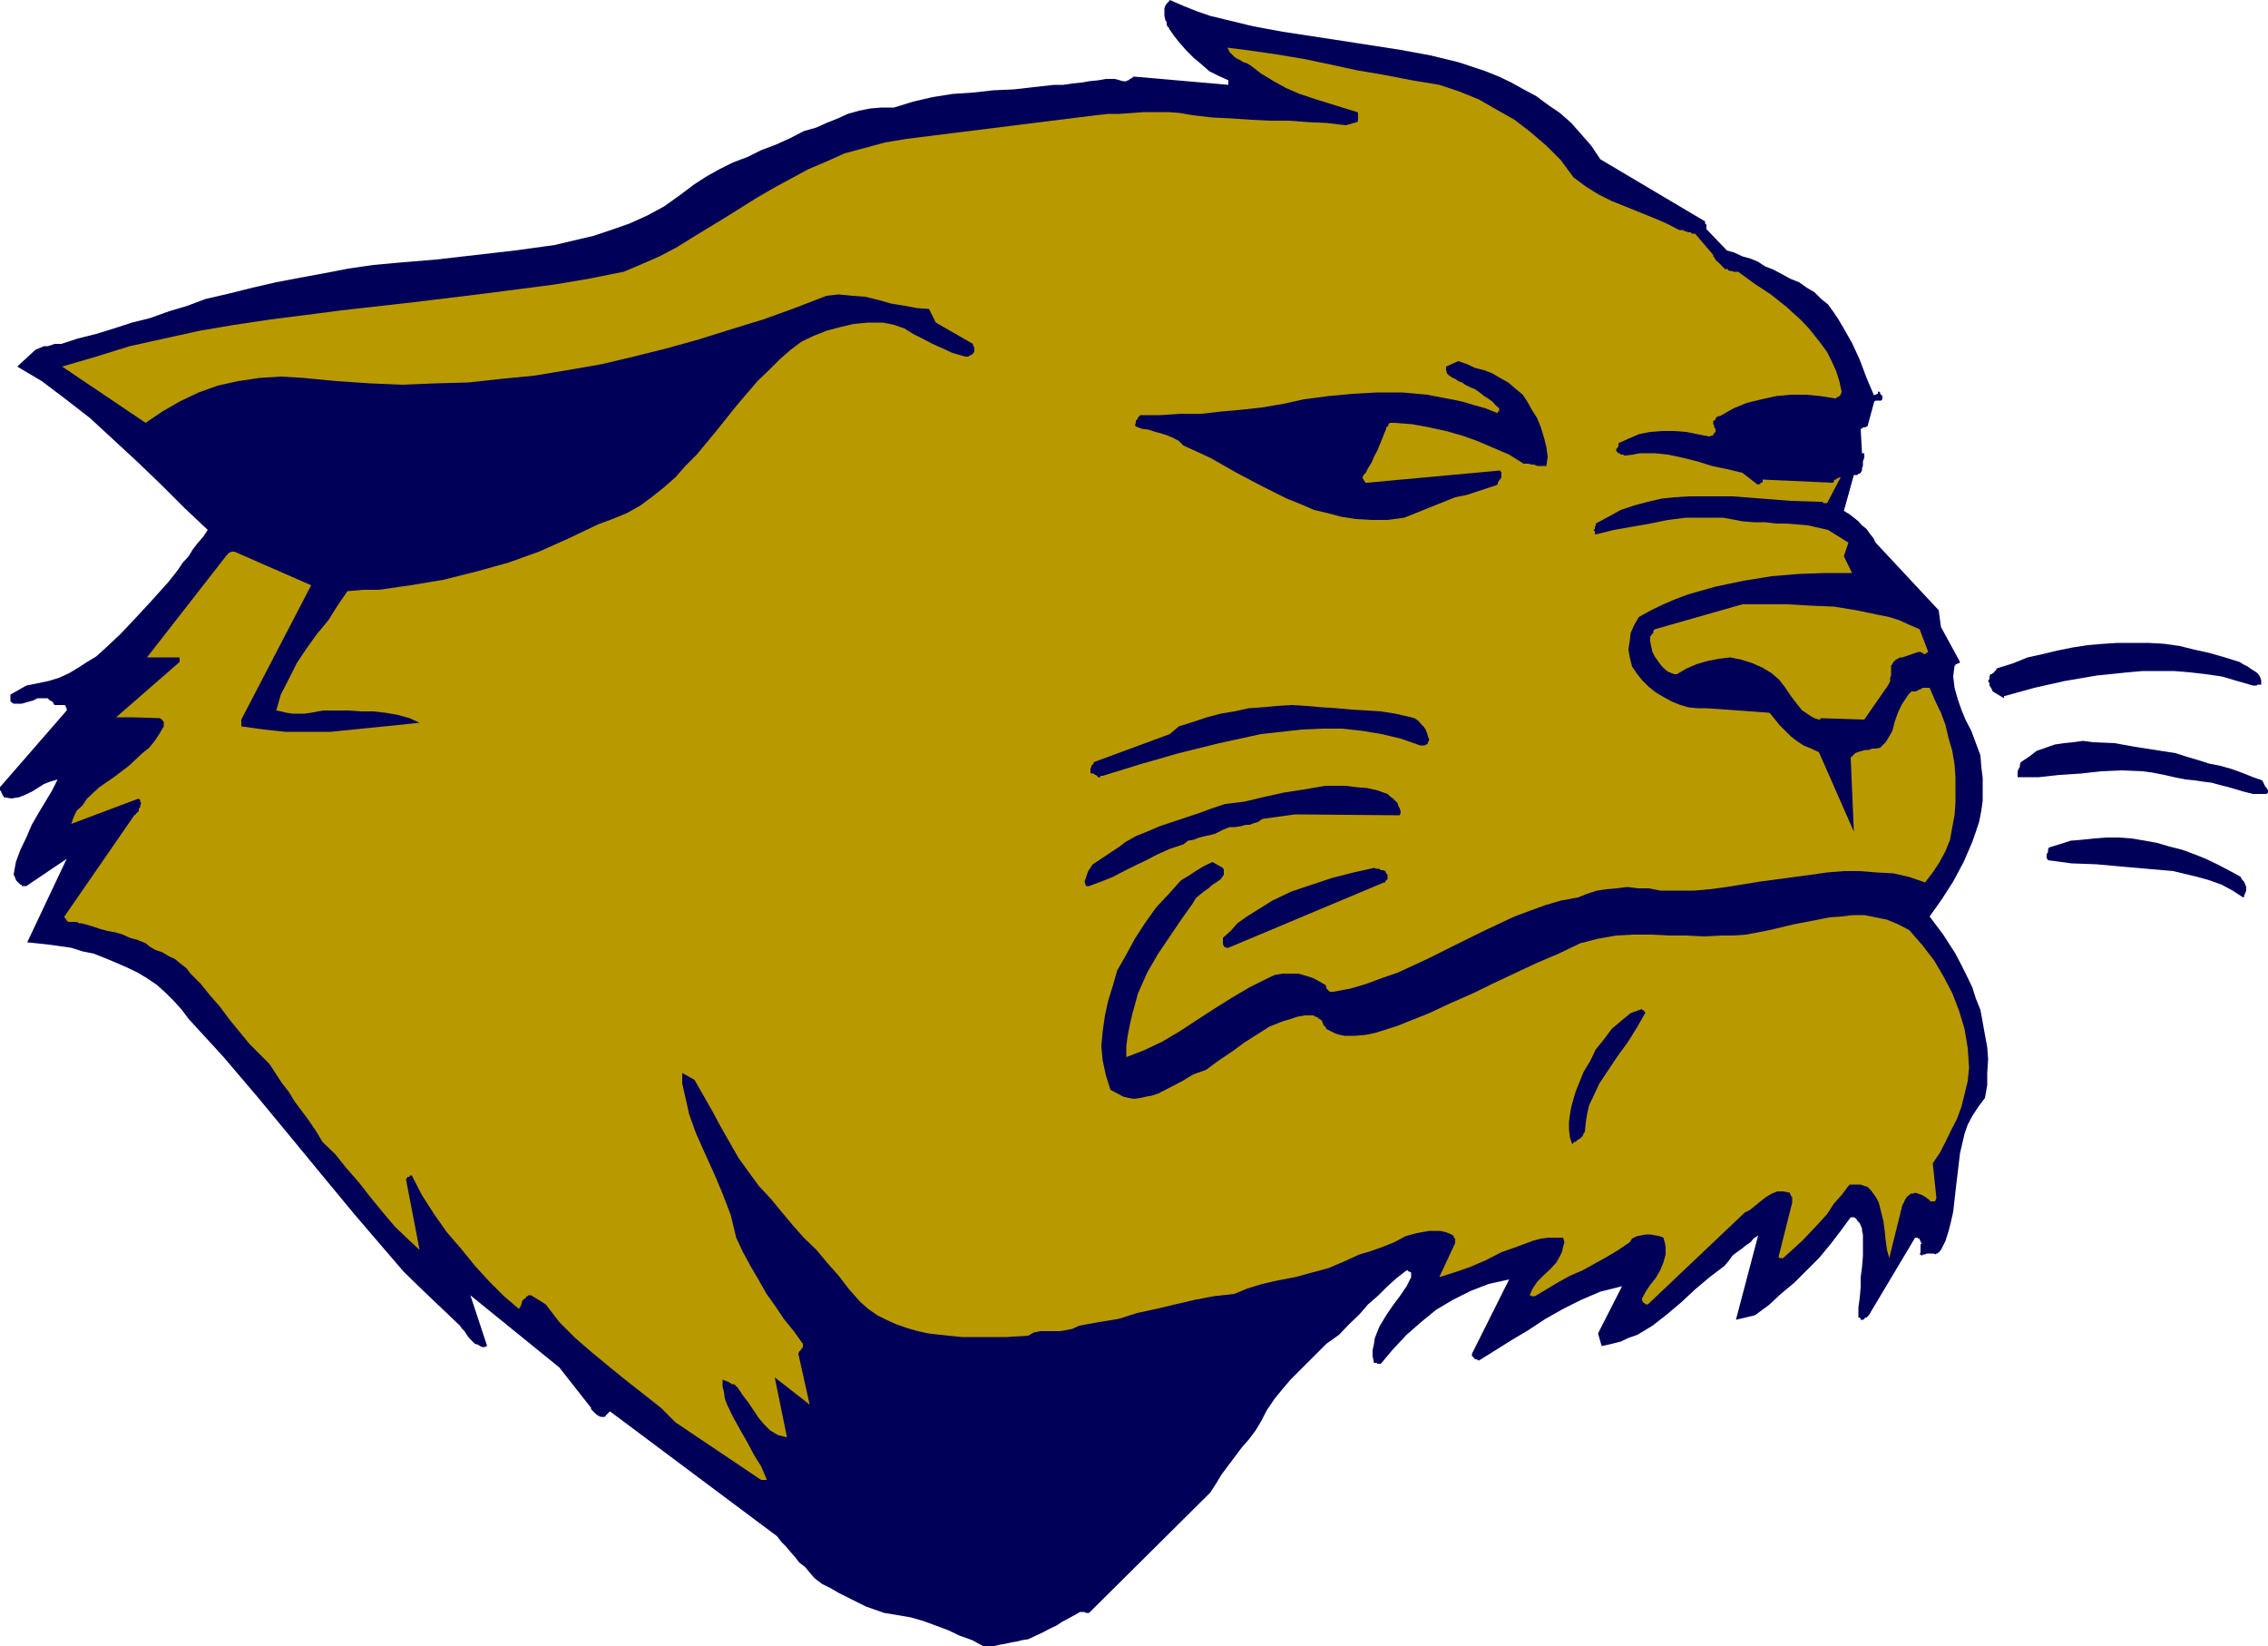<svg height="348.288" viewBox="0 0 360 261.216" width="480" xmlns="http://www.w3.org/2000/svg"><path style="fill:#000059" d="m410.318 371.409 1.584-5.688h.576l.144-.216h.216l.144-.144.216-.36v-.36l.144-.36v-.72l.216-.576v-.72h-.36l-.216-3.888h.216l.144-.216h.36l.216-.144h.144l1.08-3.96.216-.144h.864l.216-.216v-.504l-.216-.216-.144-.144v-.216l-.216-.144h-.144v.36h-.216v.144h-.36v.216l-1.224-2.88-1.08-2.88-1.224-2.664-1.44-2.52-.72-1.224-.72-1.08-.936-1.296-1.08-.864-1.08-1.08-1.224-.72-1.224-.864-1.44-.576-1.296-.72-1.368-.72-1.296-.504-1.08-.72-1.224-.504-1.296-.36-1.224-.576-1.224-.36-3.24-3.384v-.72l-.216-.144v-.36l-16.632-9.864-1.44-2.16-1.584-1.8-1.584-1.8-1.8-1.584-1.8-1.224-1.944-1.44-2.016-1.08-1.944-1.08-1.944-.936-2.16-.864-2.16-.72-2.16-.72-4.464-1.08-4.68-.864-9.288-1.44-9.432-1.44-4.68-.864-4.464-1.08-2.376-.576-2.088-.72-2.16-.864-2.16-.936-.144.216-.36.36-.216.36-.144.36v1.224l.144.576v.144l.216.216v.504l.144.216v.144h.216v.216l.864 1.224.864 1.08 1.08 1.224 1.08 1.08 1.296 1.08 1.224 1.08 1.44.72 1.584.72v.72l-14.832-1.296h-.288l-.144.216-.36.144-.216.216h-.144l-.216.144h-.504l-1.296-.36h-1.44l-1.224.216-1.44.144-1.224.216-1.44.144-1.44.216h-1.44l-3.24.36-3.168.36-3.24.144-3.24.36-3.24.216-3.168.504-3.096.72-3.024.936h-1.944l-1.8.144-1.8.36-1.8.504-1.584.72-1.8.72-1.584.72-2.016.576-2.088 1.08-2.376 1.08-2.304.864-2.16 1.08-2.304.864-2.16 1.08-1.944 1.08-2.016 1.296-2.304 1.728-2.52 1.8-2.664 1.44-2.88 1.296-2.88 1.008-2.808.936-3.096.72-3.024.72-6.264.864-6.264.72-6.264.72-6.048.504-3.96.36-3.96.576-3.744.72-3.888.72-3.816.72-3.744.864-3.744.936-3.744.864-2.88 1.08-2.88.864-3.024 1.08-2.88.72-2.88.936-2.808.864-2.88.72-2.664.864h-1.08l-.576.216-.504.144h-.576l-.504.216-.36.144-.504.216-2.88 2.664 3.888 2.304 3.816 2.88 3.888 3.024 3.744 3.456 3.816 3.528 3.744 3.6 3.6 3.6 3.744 3.528-.72 1.08-.936 1.08-.72.936-.648 1.08-.936 1.008-.72 1.08-.72.936-.864 1.08-2.52 2.808-2.52 2.736-2.52 2.664-2.448 2.304-1.44 1.296-1.44.864-1.44.936-1.44.864-1.584.72-1.656.504-1.728.36-1.8.36-2.52 1.44v1.08l.504.36h1.296l.504-.144.72-.216.576-.144.72-.36h1.584l.144.144.216.216.36.144.144.216.216.36h1.584l.216.144v.216l.144.144v.36l-10.584 12.168v.504l.216.216v.144l.144.216v.144l.216.216v.144l1.224.216 1.296-.216.864-.36 1.08-.504.936-.576 1.008-.648.936-.36 1.224-.36-.864 1.728-1.08 1.8-1.08 1.8-1.08 1.872-.864 2.016-.936 1.944-.72 1.944-.36 2.016.216.36v.144l.144.216v.144l.216.216.144.144.216.216.144.144h.216v.216h.72l6.408-4.32-6.264 13.248 3.384.36 3.6.504 1.8.576 1.8.36 1.8.72 1.728.72 1.656.72 1.8.864 1.44.864 1.584 1.08 1.44 1.296 1.224 1.224 1.296 1.44 1.08 1.44 5.544 6.048 5.328 6.264 5.184 6.264 5.04 6.12 5.184 6.264 5.184 6.048 2.664 3.096 2.88 2.808 3.024 2.88 3.024 2.88.36.504.36.36.36.576.36.504.36.36.576.576.504.144.576.36h.504l.216-.144h.144l-2.664-8.064 14.112 11.448 5.04 6.408v.216l.144.144.216.216.144.144.216.216.144.144.36.216.36.144h.576l.144-.144.144-.216.216-.144.144-.216.216-.144 26.496 19.8.72.936.72.72.72.864.648.72.72.936.936.72.72.864.72.864 1.224.936 1.44.72 1.224.72 1.44.72 1.44.72 1.44.72 1.44.504 1.44.504 2.16.36 2.088.36 2.016.576 1.944.72 1.944.72 1.8.864 2.016.72 1.728.936h1.8l.936-.216.864-.144.936-.216.864-.144.864-.216.936-.144 1.224-.576 1.08-.504 1.08-.576 1.08-.504.864-.576.936-.504 1.08-.576.864-.504h.72l.216.144h.504l19.224-19.08.936-1.44.864-1.44 1.08-1.44 1.08-1.44 1.08-1.44 1.08-1.224 1.08-1.44.864-1.44.936-1.8 1.224-1.8 1.296-1.584 1.224-1.44 1.44-1.44 1.44-1.44 1.44-1.44 1.368-1.368 2.016-1.44 1.584-1.656 1.656-1.584 1.368-1.584 1.656-1.44 1.44-1.44 1.44-1.296 1.584-1.224h.144l.216.216h.144l.216.144v.72l-.72 1.44-1.08 1.584-1.08 1.44-1.08 1.584-1.08 1.8-.72 1.8-.144.936-.216 1.008v.936l.216 1.08h.504v.144h.576l1.944-2.304 2.16-2.304 2.304-2.016 2.376-1.944 2.664-1.584 2.88-1.44 2.808-1.08 3.24-.72-5.904 11.808v.36l.216.144.144.216.144.144h.216l.36.216 2.664-1.656 2.52-1.584 2.664-1.584 2.736-1.8 2.808-1.584 2.88-1.44 3.024-1.296 3.456-.864-3.816 7.488.576 2.016 1.584-.36 1.44-.36 1.224-.576 1.44-.504 2.376-1.44 2.304-1.8 2.304-1.944 2.16-2.016 2.304-1.944 2.376-1.8.72-.864.504-.72.72-.576.72-.504.72-.576.72-.504.504-.576.72-.504-3.528 13.392 3.024-.72 2.16-1.584 1.944-1.8 2.16-1.8 1.944-1.944 1.944-1.944 1.8-2.16 1.656-2.16 1.584-2.16h.504l.36.216.216.36.36.36.144.36.216.504v.36l.144.576v3.384l-.144 1.8-.216 1.584v1.584l-.144 1.656-.216 1.584v1.584h.216l.144.216v.144h.36l.216-.144.144-.216h.216l.144-.144.216-.216 7.344-12.312h.36l.144.144h.216v.216l.144.144v.216l.216.144-.216.216v1.224l-.144.36h.144l.216.216.144-.216h.36l.216-.144h1.224l.144.144.216-.144h.144l.216-.216h.144v-.144l.216-.216.72-1.44.504-1.584.36-1.44.36-1.584.36-3.24.36-3.024.36-3.024.72-3.096.504-1.44.72-1.368.936-1.44 1.08-1.44.36-2.016v-1.944l.144-2.16-.144-1.944-.36-1.944-.36-2.016-.36-1.944-.72-1.8-.576-1.8-.864-1.8-.864-1.728-.936-1.8-1.944-3.024-2.16-2.88 1.944-2.736 1.8-2.808 1.656-3.096 1.368-3.168.576-1.656.504-1.512.36-1.8.216-1.584v-3.6l-.216-1.8-.144-1.8-.72-1.944-.72-1.944-.936-1.8-.648-1.584-.576-1.656-.504-1.8-.216-1.8.216-1.728h.144v-.216h.216l.144-.144h.216l.144-.216-3.024-5.544-.36-2.664-10.008-10.728-.36-.72-.576-.72-.504-.72-.72-.576-.576-.648-.72-.576-.648-.504z" transform="translate(-117.638 -290.337)"/><path style="fill:#000059" d="M224.342 471.56v-.215h.144l.216-.144h.144v-2.16l-.144-.864-.36-1.08-.72-2.016-.936-1.944-1.08-1.944-1.08-2.016-.864-2.16-.72-1.944-1.224-2.304-.936-2.52-.72-2.52-.504-2.52-.36-2.448-.216-2.52-.144-2.664v-12.744l-.216-2.52-.144-2.232-.36-2.52-.504-2.304v-.216h-.36l-.216-.144h-.144l-.216-.144h-.144l.144-2.88.36-2.88.576-2.88.504-2.88 1.224-5.904 1.8-5.688 1.8-5.76 1.944-5.544 2.016-5.544 2.16-5.184h-1.08l-.72.36-.72.576-.576.72-.72.864-.504.72-.576.864-.648.72-2.736 5.184-2.304 5.256-1.944 5.688-1.8 5.76-.72 2.808-.72 2.88-.576 3.024-.36 2.88-.36 3.024-.144 2.88v5.76l.144.144.216.216.36.144.144.216.36.144.216.216.36.144.144.144-.36 6.408v6.408l.216 3.456.144 3.384.576 3.24.504 3.168.576 3.24.864 3.24 1.08 3.024 1.224 3.024 1.44 2.736 1.656 2.664 1.944 2.52 1.944 2.304.36.144.36.216.36.36.216.144.36.216.144.144.216.36.36.216h.144zm249.336-38.807h.144v-.216l.216-.504.144-.36v-.576l-.144-.36-.216-.504-.36-.36-.144-.36-.36-.216-1.584-.864-1.8-.936-1.8-.864-1.8-.72-1.944-.72-2.016-.504-1.944-.576-1.944-.36-2.16-.36-2.016-.144h-1.944l-1.944.144-2.016.216-1.728.144-1.8.576-1.656.504-.144.36v.36l-.216.36v.576l.216.36 3.744.504 3.96.144 3.888.36 4.176.36 4.104.36 3.888.936 1.8.504 2.016.72 1.728.936zm1.584-16.416h2.16l.216-.216v-.36l-.216-.36-.144-.144-.216-.36-.144-.36-.216-.36-1.44-.504-1.8-.72-1.584-.576-1.8-.504-1.8-.36-1.8-.576-1.728-.504-1.8-.576-3.24-.504-3.24-.504-3.168-.576-3.456-.144-1.584-.216-1.584.216-1.44.144-1.44.216-1.44.504-1.44.504-1.224.936-1.296.864-.144.36v.36l-.216.36-.144.36v.936h3.384l3.24-.36 3.384-.216 3.24-.36 3.168-.144 3.456.144 1.584.216 1.8.36 1.584.36 1.8.36 1.44.144 1.44.216 1.224.144 1.296.36 1.44.36 1.224.36 1.224.36zm-280.08-10.368 1.944-.576 1.8-.504 1.8-.72 1.584-1.08 1.584-1.08 1.44-1.224 1.44-1.296 1.44-1.44.144-.36.216-.144.144-.216v-.144h.216l.144-.144-1.08-.216-.864.216-.864.144-.936.36-1.8.72-1.8 1.08-1.584 1.224-1.8 1.08-1.8 1.08-1.944.72-.144.144-.216.36v.216l-.144.36.144.36v.504l.216.36.144.36v-.144h.36z" transform="translate(-117.638 -290.337)"/><path style="fill:#b89900" d="m406.718 404.313 6.84.216 3.744-5.4.216-.36.144-.36v-.504l.144-.36v-1.584l.216-.216.144-.36.216-.144.144-.216.36-.144.36-.216h.36l2.52-.864h.36l.216.144h.144l.216.216h.144l.216-.216.288-.144-1.368-3.6-1.656-.72-1.584-.72-1.584-.504-1.8-.36-3.456-.72-3.528-.576-3.6-.144-3.744-.216h-7.2l-13.896 3.96-.216.216v.36l-.144.144-.216.216v.144h-.144v.864l.144.72.216.936.36.72.36.504.504.72.504.576.576.504.36.216h.144l.216.144h.144l.216.144h.504l1.44-.864 1.656-.72 1.728-.504 1.8-.36 1.8-.216 1.8.36 1.8.576 1.584.72 1.44.864 1.224 1.08.936 1.224.864 1.296.936 1.224.864 1.08.576.36.72.504.648.36.72.216h.216v-.216h.144z" transform="translate(-117.638 -290.337)"/><path style="fill:#000059" d="m435.878 400.785 4.68-1.296 4.824-1.08 5.04-.864 4.824-.504 2.52-.216h4.968l2.52.216 2.52.288 2.52.36 2.448.72 2.52.72h.576l.144-.144h.576v-.72l-.216-.576-.36-.504-.504-.36-.576-.36-.504-.36-.72-.36-.576-.36-2.304-.72-2.52-.72-2.304-.504-2.304-.576-2.52-.36-2.52-.144h-4.824l-2.304.144-2.52.216-2.304.36-2.52.504-2.376.576-2.304.504-2.304.936-2.304.72-.36.144v.216l-.216.144-.144.216-.216.144-.144.144h-.216l-.144.36v.36l-.216.36.216.36v.36l.144.216.216.36.144.36 1.8 1.08v-.36zm-23.76-43.705v.72l-.216.72-.144.577-.36.72-.144.72-.216.72-.144.504-.216.72-1.8.144-7.704-.36 1.656-5.688h6.408l1.08-1.8z" transform="translate(-117.638 -290.337)"/><path style="fill:#b89900" d="m409.814 366.08-2.16 4.105h-.576l-.144-.216h-.576l-4.464-.144-4.608-.36-4.68-.36h-6.768l-2.376.144-2.088.216-2.16.504-2.16.576-2.16.72-1.944 1.08-2.016 1.08v.288l-.144.216v.36l-.216.144.216.216v.36l.144.144 2.88-.72 2.88-.504 2.88-.504 2.808-.576 2.88-.36h5.904l3.024.576 1.8.144h1.8l1.8.216h1.584l1.8.144 1.656.144 1.584.36 1.584.36 3.24 2.016-.72 2.16 1.296 2.664h-4.176l-4.248.144-4.32.36-4.464.72-4.464.936-4.32 1.224-1.944.72-2.016.864-1.944.936-1.944 1.08-.72 1.224-.576 1.296-.144 1.224-.216 1.44.216 1.224.36 1.44.72 1.08.864 1.08 1.08 1.08 1.08.864 1.224.72 1.296.72 1.44.576 1.224.36 1.44.144h1.44l10.008.72.72.864.864 1.08.936.936.864.864.936.72 1.08.72 1.224.504 1.224.576 5.544 12.6-.504-11.736.36-.36.36-.36.36-.144.72-.216.504-.144h.576l.504-.216h.576l.72-.144.504-.504.36-.36.36-.576.72-1.224.36-1.44.504-1.44.576-1.224.36-.576.36-.504.36-.576.504-.504h.72l.36-.216.36-.144.36-.216h1.08l.864 2.016.936 1.944.72 1.944.504 2.16.576 1.944.36 2.16.144 2.016v4.104l-.144 1.944-.36 1.872-.36 2.016-.72 1.8-.936 1.728-1.08 1.656-1.224 1.584-2.52-.864-2.52-.576-2.664-.144-2.664-.216h-2.52l-2.664.216-2.52.36-2.664.36-5.4.72-5.328.864-2.736.36-2.448.216h-5.4l-1.8-.36h-1.8l-1.584-.216-1.8.216-1.584.144-1.44.216-1.584.504-1.44.576-2.736.504-2.448.72-2.376.864-2.52.936-4.608 2.16-4.68 2.304-4.608 2.304-4.68 2.16-2.52.864-2.52.936-2.448.72-2.736.504h-.504l-.216-.144-.144-.216-.216-.144v-.216l-.144-.36-.864-.504-1.08-.576-1.08-.36-1.296-.36h-2.448l-1.296.216-1.08.504-2.88 1.44-2.808 1.656-2.88 1.8-2.664 1.728-2.736 1.8-2.808 1.656-2.88 1.368-2.808 1.08v-1.728l.216-1.656.36-1.8.36-1.584.936-3.384 1.44-3.24 1.656-2.88 1.944-2.88 1.8-2.664 1.8-2.52.504-.864.576-.504.72-.576.72-.504.648-.576.576-.36.72-.504.504-.72v-.936h-.144v-.144l-1.656-.936-1.224.576-1.224.72-1.296.864-1.224.72-1.944 2.16-2.016 2.16-1.8 2.52-1.584 2.448-1.368 2.52-1.44 2.52-.72 2.52-.72 2.304-.504 2.304-.36 2.52-.216 2.376.216 2.304.504 2.304.72 2.304 1.08.576.936.504.864.216.864.144 1.008-.144.936-.216.864-.144 1.08-.36 1.8-.936 1.944-1.008 1.8-1.08 2.016-.72 1.944-1.44 2.16-1.44 1.944-1.44 1.944-1.224 2.016-1.296 2.16-.864 1.224-.36 1.08-.36 1.224-.216h1.296l.36.216h.144l.216.144h.144v.216h.216l.144.144.216.216v.144l.144.216v.144l.144.216.216.144.144.36.72.36.72.36.72.216.72.144h1.656l1.728-.144 1.656-.36 1.8-.576 1.584-.504 1.44-.576 3.6-1.44 3.384-1.584 3.6-1.584 3.384-1.656 3.384-1.584 3.384-1.584 3.384-1.44 3.456-1.656 2.808-.72 2.88-.504 2.664-.144h2.88l2.88.144h2.664l2.88.144 2.88-.144h1.8l1.944-.144 1.944-.36 1.8-.36 3.96-.936 3.744-.72 1.8-.36 1.944-.144 1.8-.216h1.8l1.8.36 1.8.36 1.728.72 1.8.936 2.016 2.304 1.944 2.52 1.44 2.448 1.44 2.736 1.08 2.808.864 2.88.504 3.024.216 3.096-.216 2.16-.504 2.088-.504 2.016-.72 1.944-.936 1.8-.864 1.8-.936 1.8-1.08 1.584.576 5.544-.216.504h-.72l-.36-.36-.504-.36-.504-.288-.576-.216-.504-.144-.36.144h-.36l-.216.216-.36.288-.144.216-.216.36-.144.36-.216.36-2.088 8.424-.36-1.296-.216-1.584-.144-1.44-.216-1.584-.36-1.44-.36-1.44-.36-.72-.504-.72-.36-.504-.576-.576-.504-.144-.576-.216h-1.728l-.216.216-1.08 1.44-1.224 1.368-1.08 1.656-1.296 1.44-1.368 1.44-1.296 1.368-1.584 1.44-1.44 1.296h-.576l-.144-.216 2.16-8.568v-.936l-.216-.144v-.144l-.144-.216v-.144l-1.08-.216h-.936l-.864.36-.864.504-.936.72-.864.72-.72.576-.936.504-15.336 14.544h-.36l-.216-.216h-.144v-.144l-.216-.216v-.36l.576-1.08.72-1.08.864-1.08.72-1.224.504-1.224.36-1.296v-1.224l-.144-.72-.216-.72-.504-.216-.72-.144-.864-.144h-.72l-.72.144-.72.144-.72.36-.36.576-1.8 1.224-1.8 1.08-1.944 1.08-1.944 1.08-2.016.864-1.944 1.08-1.8 1.08-1.8 1.08h-.504l-.216-.144h-.144l.504-1.08.72-1.08 1.08-1.08.936-.864 1.008-1.08.72-1.296.216-.504.144-.72.216-.72-.216-.72h-2.304l-1.224.144-1.296.36-2.52.936-2.448.864-2.52 1.296-2.52 1.08-2.52.864-2.304.72 2.52-5.4v-.72l-.216-.144v-.216l-.144-.144-.216-.144-.864-.36-.936-.216h-1.728l-2.016.36-1.8.504-1.728.936-1.8.72-2.016.72-1.728.504-2.376 1.08-2.52 1.08-2.664.72-2.664.72-2.664.504-2.52.576-2.376.72-2.088.864-3.24.36-3.024.576-3.096.72-3.024.72-3.024.648-2.952.936-3.096.504-3.168.576-1.08.504-1.08.216-.936.144h-3.024l-1.08.216-.864.504-3.384.216h-7.2l-3.528-.36-1.8-.216-1.656-.36-1.728-.504-1.656-.576-1.584-.72-1.44-.72-1.44-1.008-1.224-1.08-1.8-2.016-1.656-2.16-1.728-1.944-1.8-2.16-2.016-1.944-1.728-1.944-1.8-2.16-1.656-2.016-1.944-2.088-1.584-2.16-1.656-2.304-1.44-2.52-1.44-2.52-1.224-2.304-1.44-2.52-1.44-2.52-1.944-1.08v1.656l.36 1.584.36 1.584.36 1.656 1.08 3.024 1.44 3.24 1.44 3.168 1.368 3.24 1.296 3.384.864 3.6 1.08 2.304 1.296 2.376 1.224 2.088 1.224 2.16 1.44 2.016 1.296 1.944 1.584 1.944 1.44 2.016v.648h-.216v.216l-.144.144-.216.216-.144.36 1.8 8.064-5.544-4.32 1.944 9.504-1.44-.36-1.224-.72-.936-.936-.864-1.008-.864-1.296-.72-1.08-.936-1.224-.864-1.296-.216-.144-.144-.216-.216-.144h-.36l-.144-.144-.36-.216-.36-.144-.576-.216v1.08l.216.864.144 1.08.36.936.936 1.944 1.08 1.944 1.224 2.16 1.08 2.016 1.08 1.728.864 2.016v.144h-.864l-13.608-9.144-2.304-2.304-2.736-2.16-2.664-2.088-2.664-2.16-2.88-2.376-2.664-2.304-2.52-2.52-2.16-2.808-2.304-1.44h-.504v.144h-.216l-.144.216v.144h-.216l-.144.216-.216.144v.216l-.144.36v.144l-.216.36-.144.216-2.376-2.016-2.304-2.304-2.304-2.52-2.16-2.664-2.304-2.664-2.016-2.88-1.944-3.024-1.584-3.096h-.36v.216h-.36v.144l-.216.216 2.16 11.232-1.944-1.8-2.016-1.944-1.944-2.304-1.944-2.376-1.8-2.304-2.016-2.304-1.728-2.16-2.016-1.944-1.08-1.8-1.08-1.584-1.224-1.656-1.08-1.44-.864-1.44-1.08-1.368-1.08-1.656-.936-1.44-1.584-1.584-1.584-1.584-1.656-2.016-1.584-1.944-1.44-1.944-1.584-1.8-1.44-1.8-1.656-1.656-.648-.864-.936-.72-.864-.72-1.08-.504-.936-.576-1.08-.36-.864-.504-.72-.576-1.224-.504-1.296-.36-1.08-.504-1.224-.36-1.224-.216-1.296-.36-1.08-.36-1.224-.36-.576-.144h-.36l-.36-.216h-1.224l-.36-.144v-.216h-.144v-.144l-.216-.216v-.144l11.088-16.056.216-.144.144-.216.216-.144.144-.216v-.36l.216-.144v-.36l.144-.216v-.144l-.144-.216v-.36h-.216v-.144l-10.728 4.032.36-1.008.504-1.08.936-.864.72-1.08 1.944-1.8 2.304-1.584 2.376-1.8 2.16-2.016 1.08-.864.864-1.08.72-1.08.72-1.224v-.72l-.216-.216v-.144h-.144l-.216-.216-4.464-.144h-2.52l10.08-8.784v-.72h-5.184l12.528-16.056.144-.216h.144v-.144l.216-.216h.144l.216-.144h.504l12.168 5.328-11.088 21.312v1.08l3.6.504 3.384.36h7.2l3.528-.36 3.6-.36 3.6-.36 3.384-.36-1.584-.72-1.8-.504-2.016-.36-1.944-.216h-1.944l-2.016-.144h-3.888l-.936.144-1.08.216-1.08.144h-1.944l-.864-.144-.936-.216-.72-.144.72-2.52 1.296-2.52 1.224-2.448 1.584-2.376 1.656-2.304 1.8-2.16 1.44-2.304 1.584-2.304 2.52-.216h2.448l2.52-.36 2.52-.36 5.184-.864 5.184-1.296 5.184-1.44 4.824-1.728 4.824-2.16 4.536-2.16 2.304-.864 2.304-.936 2.16-1.224 1.944-1.44 1.8-1.44 1.8-1.584 1.584-1.8 1.8-1.8 3.096-3.744 3.168-3.96 1.656-1.944 1.728-2.016 1.8-1.728 1.8-1.8 1.656-1.44 1.728-1.296 1.8-.864 2.16-.864 2.16-.576 2.16-.504 2.304-.216h2.304l1.8.36 1.656.576 1.368.864 1.44.72 1.656.864 1.584.72 1.584.72 2.016.576h.504l.216-.216h.144l.216-.144h.144v-.216l.216-.144v-.72l-.216-.36v-.216l-5.904-3.384-1.08-2.16-1.944-.144-1.944-.36-2.16-.36-2.016-.576-2.088-.504-2.016-.144-2.16-.216-1.944.216-5.04 1.944-4.968 1.8-5.184 1.584-5.04 1.584-5.184 1.44-5.184 1.296-5.184 1.224-5.4.936-5.184.864-5.184.504-5.328.576-5.184.144-5.184.216-5.184-.216-5.4-.36-5.184-.504-3.6-.216-3.384.216-3.384.504-3.24.72-3.024 1.08-3.024 1.44-2.736 1.584-2.664 1.8-13.248-8.928 5.4-1.584 5.328-1.656 5.544-1.224 5.544-1.224 5.544-.936 5.76-.864 5.688-.72 5.544-.72 11.52-1.296 11.232-1.368 5.544-.72 5.544-.72 5.544-.936 5.4-1.08 2.88-1.224 2.808-1.224 2.736-1.44 2.664-1.656 4.968-3.024 5.184-3.24 2.736-1.584 2.664-1.44 2.664-1.44 2.88-1.224 2.88-1.296 3.24-.864 3.168-.864 3.456-.576 30.024-3.744 1.944-.216h1.8l2.016-.144 1.872-.144h3.744l1.944.144 2.016.36 3.168.36 3.096.144 3.024.216 3.024.144h3.024l2.88.216 3.024.144 3.096.36 1.8-.504.144-.216v-1.224l-.144-.144-2.376-.72-2.304-.72-2.304-.72-2.16-.72-2.16-.936-1.944-1.08-2.016-1.224-1.584-1.224-.576-.36-.648-.216-.576-.36-.36-.144-.504-.36-.36-.36-.36-.36-.36-.72 3.888.504 3.96.576 4.32.72 4.104.864 4.32.936 4.248.72 4.464.864 4.32.72 3.24 1.08 3.024 1.224 2.88 1.656 2.808 1.584 2.52 1.944 2.52 2.16 2.304 2.304 2.016 2.736 1.944 1.44 1.944 1.224 2.16 1.08 2.16.864 2.304.936 2.16.864 2.16.936 1.944 1.008h.576l.36.216h.144l.36.144h.36l.216.216h.504l2.88 3.384v.216l.144.144.216.36.144.216.216.144.36.36.144.144.216.216.144.144.36.36.216-.144.144.144.216.216h.36l.36.144h.72l2.448 1.8 2.736 1.8 2.448 1.944 2.376 2.16 1.224 1.296.864 1.08 1.08 1.368.936 1.296.72 1.44.72 1.584.504 1.584.36 1.656v.144l-.144.216v.144l-.216.216-.144.144h-.216l-.144.216h-.216l-2.304-.36-2.304-.216h-2.376l-2.304.216-2.304.504-2.376.576-2.088.864-2.16 1.224h-.216l-.36.216-.144.144v.216l-.216.144h-.144v.576l.144.144v.36l.216.216v.504l-.216.216-.144.144v.216h-.216l-.36.144h-.144l-1.8-.36-1.8-.36-1.944-.144h-1.8l-1.944.144-1.8.36-1.656.72-1.584.72v.576h-.144v.144l-.216.216v.288l.216.216.144.144h.216l.144.216h.36l.216.144h.144l1.224-.144 1.08-.216h2.376l2.088.216 2.376.504 2.304.576 2.304.72 2.376.504 2.448.576 2.52 1.944v-.144h.36v-.216h.216l.144-.144v-.36l11.088.504.216-.144v-.216l.144-.144h.216l.144-.216h.216l.144-.144z" transform="translate(-117.638 -290.337)"/><path style="fill:#000059" d="m312.614 440.745 24.696-10.368h.216v-.144l.144-.216.216-.144v-.72l-.216-.216-.144-.36-.36-.144h-.36l-.216-.216h-.36l-.504-.144-3.24.72-3.384.864-3.24 1.08-3.24 1.08-3.024 1.44-2.88 1.8-1.368.864-1.296.936-1.08 1.224-1.224 1.08v1.08l.144.144v.216h.216l.144.144h.216zm-22.104-9.792 1.944-.72 1.8-.72 1.8-.936 1.728-.864 1.8-.864 1.8-.936 1.944-.864 2.16-.72.72-.576.864-.144.936-.36.864-.216.72-.144.864-.216.72-.36.72-.36.936-.36h.864l.936-.144.72-.216h.648l.72-.288.576-.144.72-.504 5.184-.72 16.632.144.144-.504-.144-.576-.216-.36-.144-.504-.36-.36-.36-.36-.504-.36-.36-.36-1.656-.576-1.584-.36-1.8-.144-1.584-.216h-3.24l-3.384.576-3.24.504-3.24.72-3.024.72-3.024.36-2.16.72-1.944.72-2.16.72-2.16.72-1.944.648-2.016.864-1.8.72-1.656.936-.936.72-1.08.72-1.08.72-1.08.72-1.008.648-.72 1.08-.216.576-.144.504-.216.576.216.72h.36zm2.16-17.496 5.832-1.8 6.264-1.8 6.408-1.584 6.624-1.44 3.24-.36 3.24-.36 3.24-.144h3.168l3.24.36 3.024.504 3.024.72 3.096 1.08h.72l.144-.144h.216l.144-.216v-.144l.216-.36-.216-.576-.144-.504-.216-.576-.36-.504-.36-.36-.504-.576-.576-.36-.504-.144-2.52-.576-2.304-.36-2.376-.144-2.304-.144-2.304-.216-2.304-.144-2.52-.216-2.376-.144-2.304.144-2.304.216-2.16.144-2.304.504-2.16.36-2.16.576-2.16.72-2.304.72-1.44 1.224-12.096 4.464v.216l-.144.144-.216.216v.144l-.144.36v.576l.144.144h.36l.216.216h.144l.144.144.216.216h.36v-.216h.144zm47.88-40.968 8.064-3.24 1.8-.36 4.824-1.584.144-.144v-.216l.216-.36.144-.144.216-.36v-.72l-.216-.36-21.096 1.944h-.216l-.144-.144-.216-.36-.144-.216v-.144l.144-.36.216-.216.144-.144.36-.72.576-.936.36-.864.504-.936.36-.864.36-.864.36-.936.36-.864v-.216l.216-.144.144-.216v-.144l.216-.216h.72l2.808.216 2.736.504 2.664.576 2.52.72 2.448.864 2.52 1.08 2.52 1.08 2.304 1.44h.72l.576.144h.36l.504.216h1.44l.216-1.44-.216-1.584-.36-1.44-.504-1.656-.576-1.44-.864-1.368-.72-1.296-.72-1.08-1.296-1.08-1.008-.864-1.296-.72-1.224-.72-1.296-.504-1.44-.36-1.224-.576-1.44-.504-1.944.864v.576l.144.504.36.36.576.36.36.144.504.36.576.216.504.36.72.36.864.36.72.504.72.576.576.36.72.504.504.576.576.504v.504h-.216v.216h-.144l-1.8-.72-1.8-.504-1.944-.576-1.8-.36-3.744-.72-3.96-.36h-3.96l-3.888.216-3.816.36-3.888.504-3.24.72-3.384.576-3.24.36-3.24.288-3.168.36h-3.24l-3.24.216h-3.24l-.144.144-.216.216-.144.36-.216.144v.36l-.144.36.144.216.936.36 1.08.144 1.08.36.864.216 1.08.36.864.36.936.504.72.72 4.248 1.944 4.176 2.376 4.104 2.16 3.888 1.944 2.16.864 2.16.936 2.16.504 2.16.576 2.304.36 2.52.144h2.52zm26.856 99.071h.36l.144-.215.216-.144.36-.216.144-.144.216-.216.144-.36.216-.36.144-1.44.216-1.368.288-1.296.576-1.224 1.08-2.304 1.44-2.16 1.44-2.16 1.584-2.16 1.44-2.304 1.44-2.52h-.216v-.216h-.144v-.144h-.216v-.144l-1.8.648-1.584 1.296-1.44 1.224-1.224 1.656-1.296 1.584-.864 1.8-1.08 1.8-.72 1.8-.504 1.224-.36 1.224-.36 1.296-.216 1.224-.144 1.08v1.224l.144 1.296.36 1.08.216-.216z" transform="translate(-117.638 -290.337)"/></svg>
